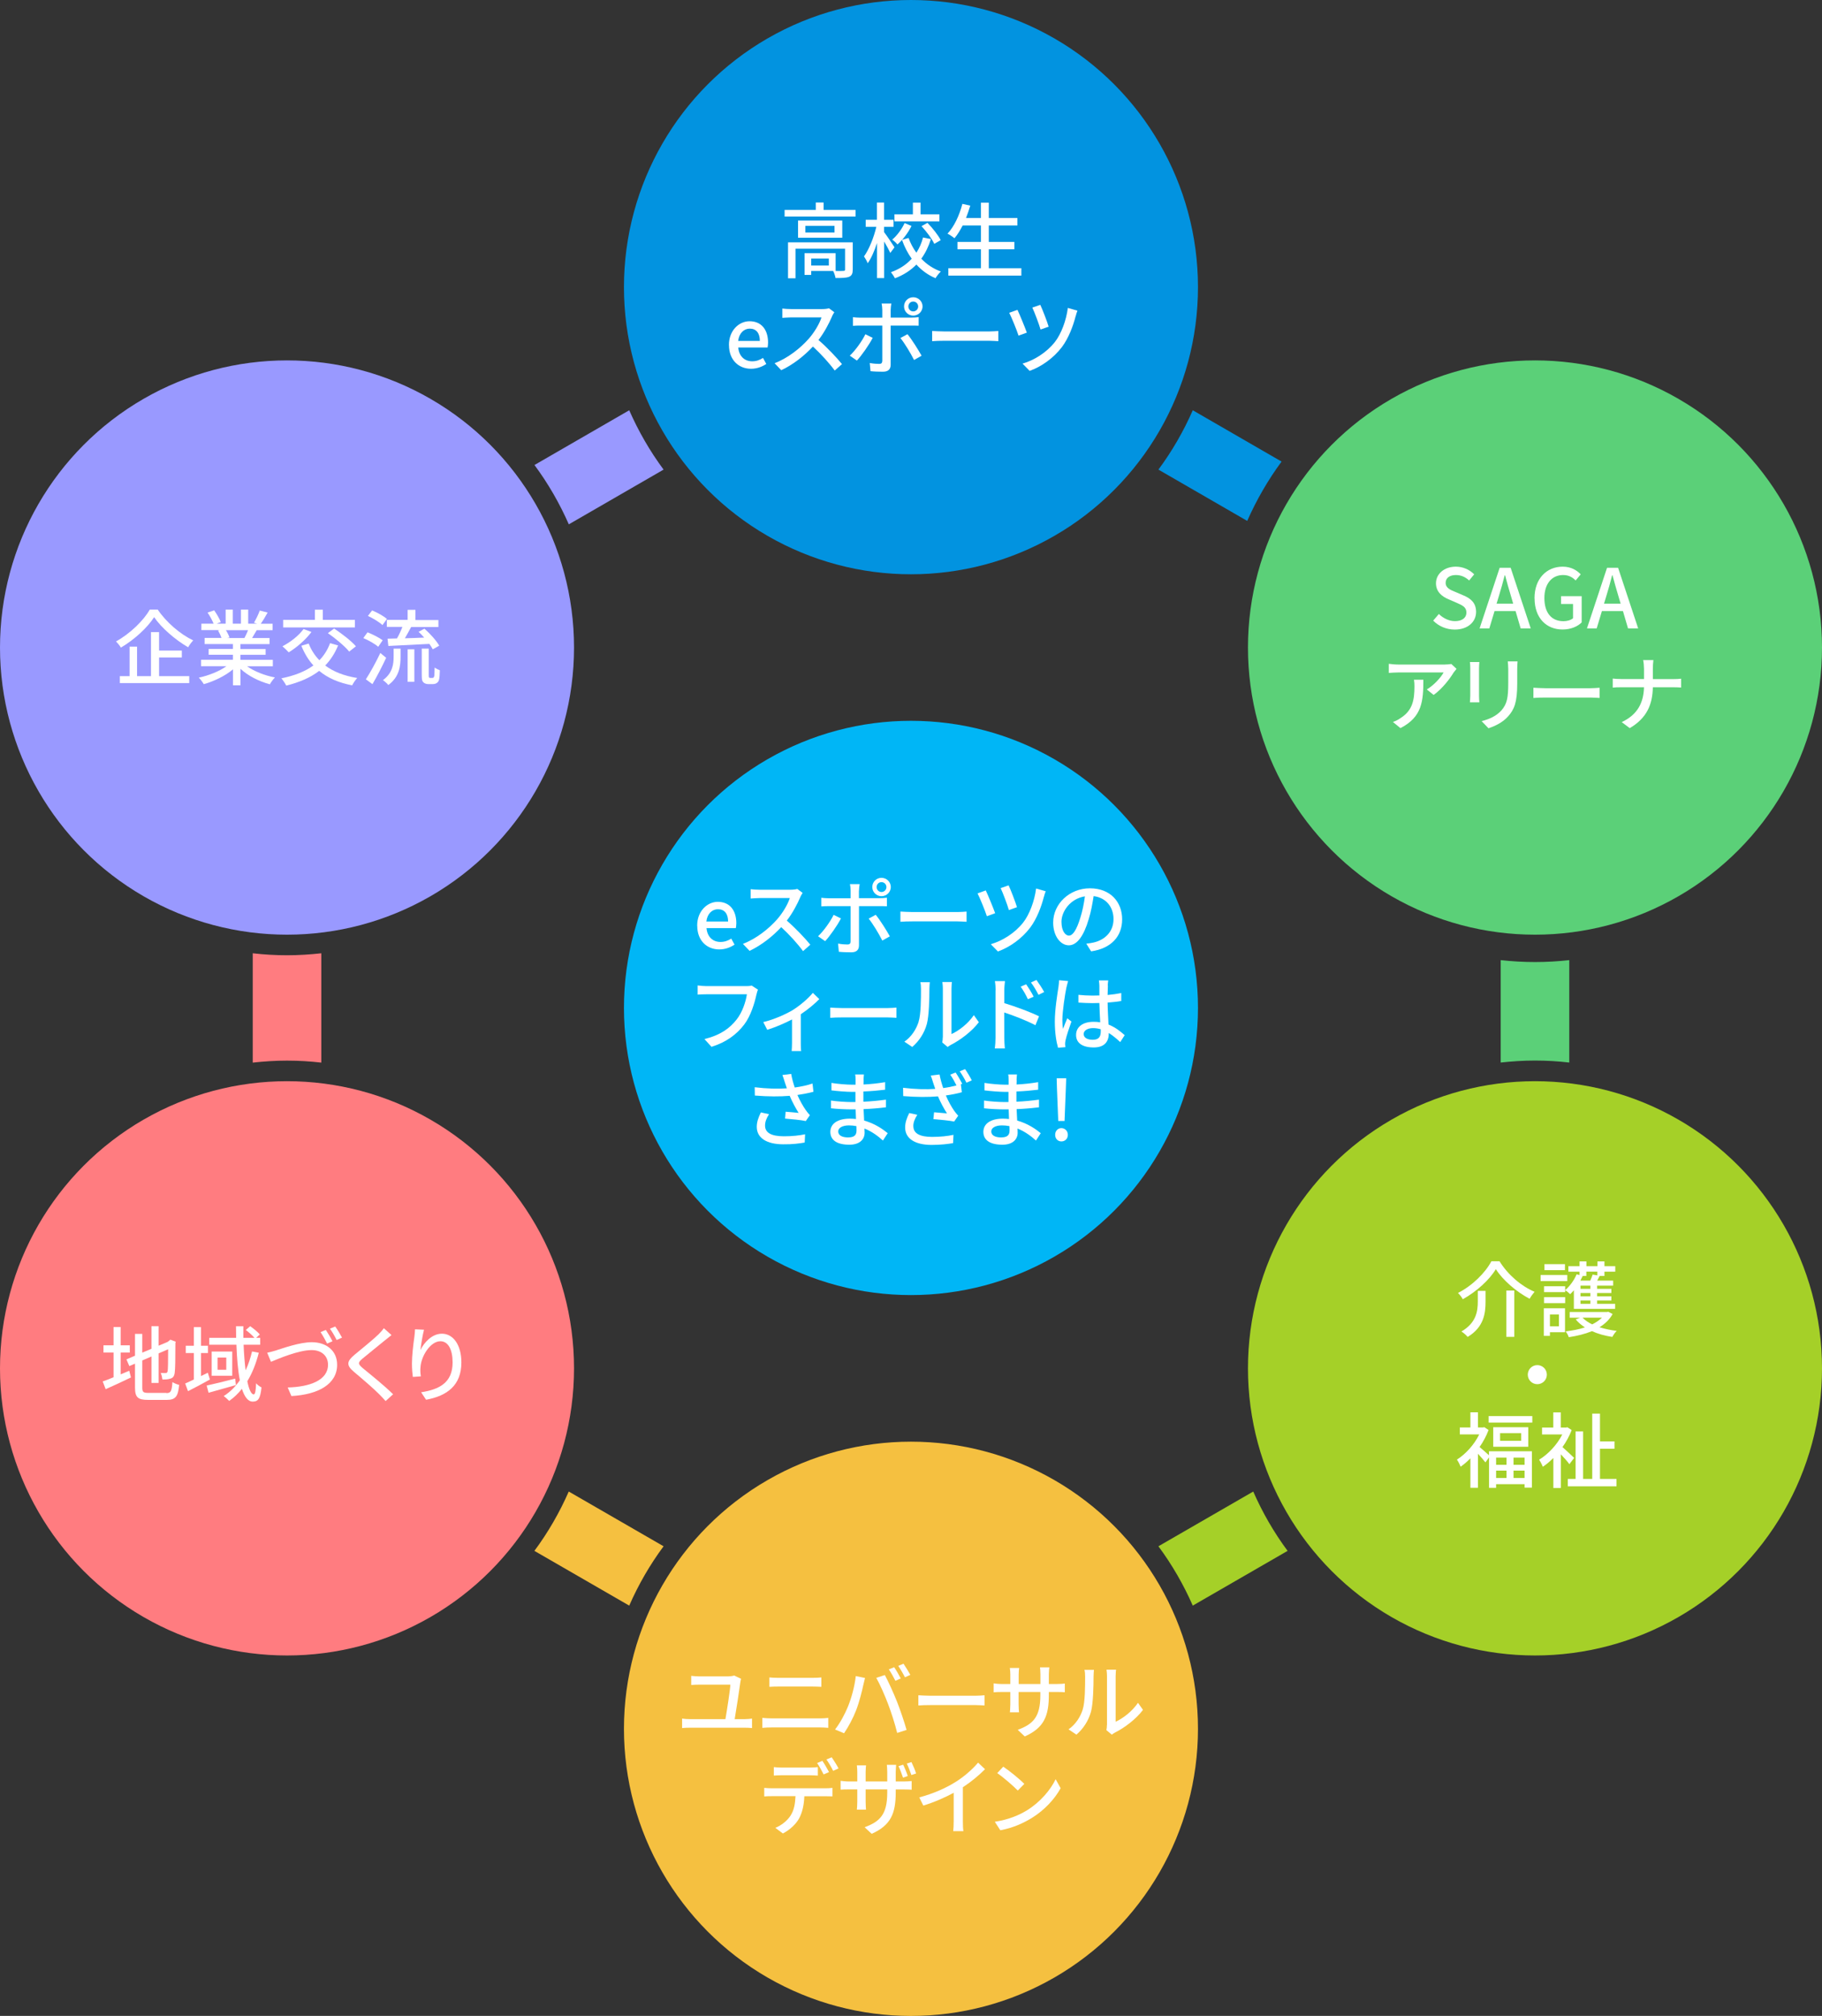 <?xml version="1.0" encoding="UTF-8"?>
<svg id="_レイヤー_2" data-name="レイヤー 2" xmlns="http://www.w3.org/2000/svg" viewBox="0 0 265.73 293.88">
  <rect x="0" y="0" width="265.73" height="293.88" fill="#333333" stroke="none"/>
  <defs>
    <style>
      .cls-1 {
        fill: none;
      }

      .cls-2 {
        fill: #a5d028;
      }

      .cls-3 {
        fill: #ff7c80;
      }

      .cls-4 {
        fill: #fff;
      }

      .cls-5 {
        fill: #99f;
      }

      .cls-6 {
        fill: #0293e0;
      }

      .cls-7 {
        fill: #f5c040;
      }

      .cls-8 {
        fill: #5bd078;
      }

      .cls-9 {
        fill: #00b6f6;
      }
    </style>
  </defs>
  <g id="_レイヤー_1-2" data-name="レイヤー 1">
    <path class="cls-1" d="M144.79,112.28v1.77"/>
    <circle class="cls-9" cx="132.86" cy="146.94" r="41.86"/>
    <circle class="cls-6" cx="132.86" cy="41.86" r="41.86"/>
    <circle class="cls-8" cx="223.87" cy="94.4" r="41.86"/>
    <circle class="cls-2" cx="223.87" cy="199.48" r="41.86"/>
    <circle class="cls-5" cx="41.86" cy="94.4" r="41.86"/>
    <circle class="cls-3" cx="41.86" cy="199.48" r="41.86"/>
    <circle class="cls-7" cx="132.86" cy="252.03" r="41.86"/>
    <g>
      <path class="cls-1" d="M94.37,235.57c-2.16,5.05-3.36,10.61-3.36,16.45,0,23.12,18.74,41.86,41.86,41.86s41.86-18.74,41.86-41.86c0-5.84-1.2-11.4-3.36-16.45l-38.5,22.23-38.5-22.23Z"/>
      <path class="cls-1" d="M132.86,210.17c-13.7,0-25.85,6.58-33.49,16.75l33.49,19.34,33.49-19.34c-7.64-10.17-19.79-16.75-33.49-16.75Z"/>
      <path class="cls-8" d="M223.87,140.25c-1.69,0-3.36-.1-5-.28v14.93c1.64-.18,3.31-.29,5-.29s3.36.1,5,.29v-14.93c-1.64.18-3.31.28-5,.28Z"/>
      <path class="cls-2" d="M182.78,217.44l-13.83,7.98c1.98,2.67,3.66,5.58,5.01,8.65l13.83-7.98c-1.98-2.67-3.66-5.57-5.01-8.65Z"/>
    </g>
    <path class="cls-7" d="M77.94,226.09l13.83,7.98c1.35-3.08,3.03-5.98,5.01-8.65l-13.83-7.98c-1.35,3.08-3.03,5.98-5.01,8.65Z"/>
    <path class="cls-3" d="M41.86,139.26c-1.69,0-3.36-.1-5-.29v15.94c1.64-.18,3.31-.29,5-.29s3.36.1,5,.29v-15.94c-1.64.18-3.31.29-5,.29Z"/>
    <g>
      <path class="cls-6" d="M173.96,59.81c-1.35,3.08-3.03,5.98-5.01,8.65l12.95,7.48c1.36-3.08,3.04-5.98,5.01-8.65l-12.95-7.48Z"/>
      <path class="cls-5" d="M91.77,59.81l-13.82,7.98c1.98,2.67,3.66,5.58,5.01,8.65l13.82-7.98c-1.98-2.67-3.66-5.58-5.01-8.65Z"/>
    </g>
    <g>
      <path class="cls-4" d="M101.68,134.94c0-2.13,1.48-3.47,3.01-3.47,1.75,0,2.7,1.26,2.7,3.12,0,.28-.04.54-.07.71h-4.28c.11,1.26.9,2.02,2.04,2.02.59,0,1.09-.18,1.57-.49l.48.88c-.61.41-1.37.7-2.23.7-1.79,0-3.21-1.27-3.21-3.45ZM106.19,134.34c0-1.13-.52-1.79-1.48-1.79-.83,0-1.56.63-1.69,1.79h3.17Z"/>
      <path class="cls-4" d="M116.72,130.79c-.42.98-1.13,2.34-1.97,3.42,1.24,1.06,2.69,2.6,3.43,3.51l-1.06.94c-.79-1.08-1.99-2.4-3.18-3.5-1.28,1.37-2.9,2.65-4.62,3.46l-.97-1.02c1.94-.74,3.74-2.18,4.93-3.51.82-.91,1.62-2.23,1.91-3.17h-4.4c-.47,0-1.12.06-1.31.07v-1.36c.24.04.94.08,1.31.08h4.45c.44,0,.84-.05,1.04-.12l.78.58c-.08.12-.26.42-.35.62Z"/>
      <path class="cls-4" d="M120.34,137.2l-1.03-.71c.79-.74,1.79-2.12,2.27-3.12l1.07.52c-.53,1.04-1.63,2.59-2.3,3.31ZM125.27,129.84v1.1h3.01c.31,0,.76-.02,1.07-.07v1.25c-.35-.02-.75-.02-1.05-.02h-3.02v5.71c0,.65-.34,1.02-1.13,1.02-.56,0-1.27-.02-1.81-.08l-.11-1.19c.52.1,1.06.13,1.37.13s.44-.12.46-.44v-5.15h-3.2c-.37,0-.76.01-1.08.04v-1.26c.33.04.7.07,1.07.07h3.21v-1.12c0-.29-.05-.74-.1-.94h1.42c-.04.17-.1.67-.1.95ZM129.78,136.5l-1.1.62c-.49-.98-1.38-2.46-1.99-3.2l1.03-.56c.64.77,1.58,2.28,2.06,3.14ZM128.56,127.97c.74,0,1.36.6,1.36,1.34s-.61,1.34-1.36,1.34-1.34-.6-1.34-1.34.6-1.34,1.34-1.34ZM128.56,130.04c.4,0,.72-.32.72-.72s-.32-.72-.72-.72-.71.32-.71.72.31.72.71.72Z"/>
      <path class="cls-4" d="M133.11,132.96h6.52c.58,0,1.04-.05,1.34-.07v1.49c-.26-.01-.82-.06-1.34-.06h-6.52c-.66,0-1.38.02-1.79.06v-1.49c.4.02,1.14.07,1.79.07Z"/>
      <path class="cls-4" d="M145.14,133.13l-1.21.44c-.24-.77-1.06-2.76-1.36-3.33l1.2-.43c.34.71,1.08,2.52,1.37,3.32ZM152.25,130.72c-.36,1.42-1.02,3.2-2,4.51-1.25,1.64-3.01,2.87-4.71,3.48l-1.04-1.06c1.68-.48,3.5-1.61,4.71-3.14.94-1.19,1.67-3.17,1.9-4.98l1.4.4c-.11.25-.19.56-.25.79ZM148.33,132.25l-1.19.42c-.2-.72-.88-2.53-1.2-3.2l1.16-.4c.29.59,1.01,2.46,1.22,3.18Z"/>
      <path class="cls-4" d="M159.14,138.7l-.71-1.13c.41-.04.77-.1,1.07-.17,1.54-.35,2.9-1.48,2.9-3.41,0-1.74-1.06-3.12-2.9-3.35-.17,1.08-.37,2.24-.72,3.37-.72,2.45-1.71,3.8-2.9,3.8s-2.28-1.32-2.28-3.32c0-2.69,2.35-4.99,5.36-4.99s4.7,2.02,4.7,4.52-1.61,4.25-4.52,4.67ZM155.91,136.39c.54,0,1.1-.78,1.66-2.63.3-.95.52-2.04.66-3.09-2.16.35-3.42,2.22-3.42,3.71,0,1.38.59,2.02,1.1,2.02Z"/>
      <path class="cls-4" d="M110.33,144.96c-.26,1.22-.82,3.13-1.79,4.4-1.09,1.43-2.59,2.57-4.77,3.25l-1.03-1.13c2.35-.58,3.71-1.59,4.69-2.85.83-1.04,1.34-2.58,1.5-3.68h-5.89c-.52,0-1,.02-1.29.05v-1.34c.34.05.9.1,1.29.1h5.82c.2,0,.5-.01.77-.08l.92.6c-.1.19-.16.46-.22.7Z"/>
      <path class="cls-4" d="M115.63,147.24c1.14-.71,2.29-1.73,2.92-2.5l.94.91c-.6.63-1.63,1.5-2.7,2.21v4.21c0,.38.01.95.06,1.15h-1.39c.02-.2.05-.77.05-1.15v-3.45c-1.03.54-2.41,1.13-3.61,1.51l-.58-1.13c1.57-.36,3.35-1.18,4.32-1.76Z"/>
      <path class="cls-4" d="M122.88,146.96h6.52c.58,0,1.04-.05,1.34-.07v1.49c-.26-.01-.82-.06-1.34-.06h-6.52c-.66,0-1.38.02-1.79.06v-1.49c.4.02,1.14.07,1.79.07Z"/>
      <path class="cls-4" d="M133.97,148.95c.35-1.07.35-3.41.35-4.79,0-.41-.02-.7-.1-.97h1.39c-.01.1-.06.54-.06.96,0,1.37-.05,3.92-.37,5.12-.36,1.32-1.12,2.49-2.13,3.36l-1.15-.77c1.04-.72,1.73-1.81,2.08-2.91ZM137.51,151.22v-7.1c0-.49-.07-.89-.07-.96h1.39c-.01.07-.06.47-.06.96v6.63c1.04-.47,2.4-1.49,3.26-2.76l.73,1.03c-1.02,1.35-2.71,2.61-4.09,3.31-.22.12-.36.23-.46.3l-.79-.66c.05-.2.08-.48.08-.76Z"/>
      <path class="cls-4" d="M145.21,144.37c0-.38-.04-.95-.11-1.34h1.47c-.04.4-.1.91-.1,1.34v1.87c1.58.47,3.89,1.33,5.07,1.92l-.53,1.3c-1.27-.67-3.23-1.43-4.55-1.86.01,1.66.01,3.31.01,3.71,0,.37.04,1.1.08,1.54h-1.46c.06-.42.1-1.08.1-1.54v-6.93ZM150.75,145.3l-.84.37c-.31-.68-.65-1.26-1.05-1.83l.8-.35c.32.47.83,1.25,1.09,1.81ZM152.29,144.62l-.83.41c-.35-.68-.68-1.24-1.1-1.8l.8-.37c.32.44.84,1.22,1.13,1.76Z"/>
      <path class="cls-4" d="M155.53,143.96c-.2.97-.59,3.47-.59,4.75,0,.43.02.84.1,1.28.17-.49.43-1.09.62-1.54l.6.47c-.32.91-.73,2.13-.86,2.75-.04.17-.06.41-.06.55.01.12.02.3.04.44l-1.07.08c-.25-.85-.47-2.18-.47-3.81,0-1.78.38-4.07.53-5.03.04-.3.08-.68.1-1l1.31.12c-.07.22-.19.71-.24.92ZM161.58,143.68c-.01.3-.02.82-.04,1.37.71-.06,1.38-.16,1.99-.28v1.16c-.62.1-1.29.18-1.99.23.01,1.2.1,2.28.13,3.2,1,.4,1.76,1.01,2.36,1.55l-.65,1.01c-.56-.53-1.12-.98-1.67-1.33v.06c0,1.1-.53,2.05-2.2,2.05s-2.57-.67-2.57-1.82.95-1.92,2.55-1.92c.34,0,.66.02.97.07-.05-.84-.1-1.87-.12-2.81-.34.01-.67.02-1.01.02-.7,0-1.35-.04-2.05-.08v-1.13c.67.07,1.34.11,2.06.11.34,0,.66-.01,1-.02v-1.42c0-.2-.04-.54-.07-.77h1.36c-.04.24-.06.5-.07.74ZM159.38,151.58c.89,0,1.16-.46,1.16-1.21v-.32c-.36-.11-.73-.17-1.12-.17-.8,0-1.37.35-1.37.86,0,.56.55.84,1.32.84Z"/>
      <path class="cls-4" d="M114.1,156.72l1.29-.16c.1.61.3,1.33.52,1.98.88-.12,1.8-.31,2.59-.58l.14,1.2c-.68.19-1.55.35-2.34.47.37.85.85,1.69,1.24,2.23.18.26.37.49.58.71l-.6.86c-.62-.14-2.1-.29-3.02-.36l.08-1c.64.05,1.49.12,1.9.17-.42-.65-.92-1.57-1.31-2.49-1.44.12-3.12.12-5.08-.04l-.02-1.21c1.79.22,3.39.25,4.69.16-.12-.37-.23-.68-.31-.92-.08-.26-.2-.66-.34-1.02ZM111.58,164.09c0,1.08.97,1.55,2.7,1.56,1.26.01,2.3-.12,3.14-.29l-.06,1.2c-.72.13-1.76.28-3.15.26-2.35-.01-3.84-.89-3.84-2.55,0-.7.23-1.34.6-2.1l1.19.26c-.37.58-.58,1.1-.58,1.66Z"/>
      <path class="cls-4" d="M125.96,157.46c-.01.14-.01.37-.02.64,1.03-.05,2.09-.16,3.15-.34v1.1c-.89.11-2,.22-3.17.26v1.49c1.19-.05,2.24-.16,3.29-.3v1.12c-1.12.13-2.11.22-3.26.26.02.55.06,1.13.08,1.67,1.56.43,2.75,1.27,3.44,1.84l-.7,1.07c-.68-.62-1.59-1.31-2.69-1.75.01.25.02.46.02.62,0,.91-.66,1.74-2.23,1.74-1.8,0-2.77-.67-2.77-1.87s1.07-1.93,2.85-1.93c.31,0,.6.02.89.05-.01-.47-.04-.96-.05-1.4h-.66c-.77,0-2.1-.06-2.93-.16v-1.13c.8.13,2.22.22,2.95.22h.61v-1.48h-.49c-.79,0-2.23-.12-3.01-.22v-1.09c.79.14,2.23.26,3,.26h.52v-.73c0-.2-.01-.56-.06-.76h1.28c-.02.22-.05.48-.06.82ZM123.73,165.81c.67,0,1.19-.2,1.19-.97,0-.17,0-.41-.01-.67-.35-.07-.72-.11-1.09-.11-1.02,0-1.57.4-1.57.88,0,.52.46.88,1.49.88Z"/>
      <path class="cls-4" d="M140.34,157.99l-.2.08.14,1.16c-.67.19-1.54.36-2.33.47.36.86.84,1.7,1.22,2.24.18.26.38.49.58.71l-.59.85c-.62-.13-2.1-.28-3.03-.35l.1-1c.63.05,1.49.12,1.88.16-.42-.64-.92-1.57-1.31-2.48-1.43.12-3.11.12-5.07-.04l-.02-1.21c1.78.22,3.39.25,4.69.16-.13-.37-.23-.68-.31-.92-.08-.28-.2-.66-.34-1.02l1.28-.16c.11.61.31,1.33.53,1.98.65-.08,1.32-.22,1.94-.38-.24-.49-.6-1.14-.91-1.57l.78-.32c.3.43.73,1.18.97,1.64ZM133.21,164.18c0,1.08.98,1.55,2.71,1.56,1.25,0,2.3-.12,3.14-.3l-.06,1.21c-.73.12-1.76.26-3.15.26-2.36-.01-3.84-.89-3.84-2.55,0-.7.23-1.36.6-2.1l1.17.26c-.36.58-.58,1.1-.58,1.66ZM141.73,157.5l-.78.34c-.25-.52-.65-1.2-.98-1.66l.78-.32c.31.44.77,1.2.98,1.64Z"/>
      <path class="cls-4" d="M148.28,157.46c-.01.14-.01.37-.02.64,1.03-.05,2.09-.16,3.15-.34v1.1c-.89.11-2,.22-3.17.26v1.49c1.19-.05,2.24-.16,3.29-.3v1.12c-1.12.13-2.11.22-3.26.26.02.55.06,1.13.08,1.67,1.56.43,2.75,1.27,3.44,1.84l-.7,1.07c-.68-.62-1.6-1.31-2.69-1.75.01.25.02.46.02.62,0,.91-.66,1.74-2.23,1.74-1.8,0-2.77-.67-2.77-1.87s1.07-1.93,2.85-1.93c.31,0,.6.02.89.05-.01-.47-.04-.96-.05-1.4h-.66c-.77,0-2.1-.06-2.93-.16v-1.13c.8.13,2.22.22,2.95.22h.61v-1.48h-.49c-.79,0-2.23-.12-3.01-.22v-1.09c.79.14,2.23.26,3,.26h.52v-.73c0-.2-.01-.56-.06-.76h1.28c-.02.22-.05.48-.06.82ZM146.05,165.81c.67,0,1.19-.2,1.19-.97,0-.17,0-.41-.01-.67-.35-.07-.72-.11-1.09-.11-1.02,0-1.57.4-1.57.88,0,.52.46.88,1.49.88Z"/>
      <path class="cls-4" d="M153.89,165.44c0-.58.4-.98.91-.98s.94.41.94.98-.41.96-.94.96-.91-.4-.91-.96ZM154.15,158.62l-.04-1.43h1.39l-.05,1.43-.19,4.8h-.92l-.19-4.8Z"/>
    </g>
    <g>
      <path class="cls-4" d="M107.98,245.21c-.14,1.1-.61,4.09-.83,5.41h1.49c.38,0,.74-.04,1.04-.08v1.38c-.32-.04-.79-.05-1.04-.05h-8.06c-.34,0-.72.01-1.1.05v-1.38c.36.06.76.08,1.1.08h5.22c.23-1.31.68-4.21.72-5.03h-4.47c-.46,0-.84.02-1.24.05v-1.33c.37.04.83.08,1.22.08h4.15c.26,0,.73-.06.9-.13l1,.48c-.05.14-.08.37-.1.47Z"/>
      <path class="cls-4" d="M112.55,250.51h7.05c.38,0,.82-.02,1.2-.07v1.45c-.4-.04-.86-.06-1.2-.06h-7.05c-.44,0-.94.02-1.37.06v-1.45c.44.04.92.07,1.37.07ZM113.48,244.6h5.06c.46,0,.92-.02,1.25-.06v1.37c-.34-.02-.84-.04-1.25-.04h-5.05c-.43,0-.9.01-1.28.04v-1.37c.4.04.88.06,1.27.06Z"/>
      <path class="cls-4" d="M124.8,244.34l1.36.28c-.08.3-.19.76-.25,1.02-.16.79-.59,2.51-1.05,3.69-.43,1.12-1.12,2.41-1.76,3.35l-1.31-.55c.76-.98,1.44-2.27,1.86-3.29.53-1.28,1.01-3.06,1.16-4.5ZM127.81,244.6l1.24-.41c.49.9,1.28,2.64,1.76,3.85.46,1.15,1.09,3.02,1.41,4.15l-1.37.44c-.32-1.31-.83-2.89-1.31-4.17-.47-1.25-1.22-2.96-1.74-3.86ZM131.37,244.69l-.78.34c-.24-.48-.63-1.2-.96-1.66l.78-.32c.3.43.73,1.18.96,1.64ZM132.76,244.17l-.78.35c-.26-.52-.65-1.2-.98-1.66l.77-.32c.31.46.77,1.2,1,1.63Z"/>
      <path class="cls-4" d="M135.73,247.21h6.52c.58,0,1.04-.05,1.34-.07v1.49c-.26-.01-.82-.06-1.34-.06h-6.52c-.66,0-1.38.02-1.79.06v-1.49c.4.02,1.14.07,1.79.07Z"/>
      <path class="cls-4" d="M149.45,253.14l-1.02-.96c2.24-.83,3.3-1.86,3.3-5.04v-.48h-3.17v1.8c0,.49.04,1,.06,1.16h-1.33c.01-.17.06-.66.06-1.16v-1.8h-1.18c-.56,0-1.06.02-1.25.05v-1.31c.16.04.7.1,1.25.1h1.18v-1.38c0-.3-.02-.65-.07-.96h1.36c-.02.16-.07.52-.07.96v1.38h3.17v-1.39c0-.48-.04-.88-.06-1.04h1.36c-.02.18-.07.56-.07,1.04v1.39h1.13c.59,0,.97-.04,1.2-.07v1.27c-.19-.02-.61-.04-1.19-.04h-1.14v.41c0,3.09-.7,4.81-3.5,6.07Z"/>
      <path class="cls-4" d="M157.91,249.2c.35-1.07.35-3.41.35-4.79,0-.41-.02-.7-.1-.97h1.39c-.01.1-.06.54-.06.96,0,1.37-.05,3.92-.37,5.12-.36,1.32-1.12,2.5-2.13,3.36l-1.15-.77c1.04-.72,1.73-1.81,2.08-2.92ZM161.45,251.47v-7.1c0-.49-.07-.89-.07-.96h1.39c-.01.07-.06.47-.06.96v6.63c1.04-.47,2.4-1.49,3.26-2.76l.73,1.03c-1.02,1.36-2.71,2.62-4.09,3.31-.22.12-.36.23-.46.3l-.79-.66c.05-.2.08-.48.08-.76Z"/>
      <path class="cls-4" d="M112.54,260.7h7.86c.25,0,.7-.01,1.01-.06v1.24c-.29-.01-.7-.02-1.01-.02h-3.09c-.05,1.27-.29,2.33-.74,3.19-.43.82-1.34,1.7-2.39,2.24l-1.1-.82c.89-.36,1.75-1.05,2.22-1.79.52-.8.67-1.75.72-2.83h-3.47c-.36,0-.76.01-1.09.04v-1.25c.34.04.72.06,1.09.06ZM114.03,257.68h4.05c.37,0,.83-.02,1.2-.07v1.24c-.38-.02-.82-.05-1.2-.05h-4.04c-.41,0-.85.02-1.18.05v-1.24c.36.05.77.07,1.16.07ZM120.91,258.34l-.79.34c-.24-.48-.62-1.2-.95-1.66l.77-.32c.3.43.73,1.18.97,1.64ZM122.29,257.81l-.78.35c-.25-.52-.65-1.2-.98-1.66l.77-.32c.32.46.78,1.2,1,1.63Z"/>
      <path class="cls-4" d="M127.12,267.33l-1.02-.95c2.24-.83,3.3-1.86,3.3-5.04v-.48h-3.15v1.8c0,.48.04,1,.05,1.16h-1.33c.02-.17.06-.67.06-1.16v-1.8h-1.18c-.56,0-1.05.02-1.25.04v-1.29c.16.02.7.1,1.25.1h1.18v-1.39c0-.29-.02-.65-.06-.96h1.34c-.02.17-.06.53-.06.97v1.38h3.15v-1.39c0-.48-.04-.88-.06-1.04h1.36c-.01.17-.06.56-.06,1.04v1.39h1.12c.59,0,.97-.04,1.2-.07v1.27c-.18-.02-.61-.04-1.19-.04h-1.13v.41c0,3.09-.71,4.81-3.51,6.06ZM132.4,258.91l-.7.24c-.18-.52-.42-1.2-.66-1.67l.68-.22c.22.44.52,1.17.67,1.64ZM133.62,258.54l-.7.23c-.18-.53-.43-1.2-.67-1.67l.68-.22c.23.46.53,1.17.68,1.66Z"/>
      <path class="cls-4" d="M139.32,259.81c1.25-.77,2.52-1.88,3.33-2.85l1.01.96c-.91.92-2.04,1.85-3.23,2.63v4.98c0,.49.02,1.15.08,1.42h-1.49c.04-.26.07-.92.07-1.42v-4.17c-1.26.68-2.84,1.38-4.43,1.86l-.59-1.19c2.1-.56,3.9-1.38,5.23-2.21Z"/>
      <path class="cls-4" d="M149.8,263.9c1.93-1.19,3.43-2.99,4.16-4.52l.73,1.31c-.86,1.56-2.34,3.19-4.21,4.34-1.21.74-2.73,1.45-4.59,1.79l-.8-1.24c2-.3,3.56-.97,4.71-1.68ZM149.39,260.06l-.95.97c-.62-.64-2.11-1.94-3-2.54l.88-.94c.84.56,2.4,1.81,3.07,2.51Z"/>
    </g>
    <g>
      <path class="cls-4" d="M17.6,200.36c.41-.18.84-.36,1.25-.53l.25.98c-1.26.61-2.63,1.24-3.69,1.71l-.43-1.13c.43-.14.98-.36,1.58-.61v-3.6h-1.47v-1.06h1.47v-2.66h1.04v2.66h1.33v1.06h-1.33v3.17ZM24.27,203.09c.66,0,.78-.3.88-1.61.25.17.68.35.98.41-.16,1.65-.49,2.19-1.8,2.19h-2.75c-1.47,0-1.89-.37-1.89-1.81v-3.47l-.83.35-.42-.98,1.25-.53v-3.18h1.06v2.73l1.34-.56v-3.3h1.04v2.85l1.31-.55.22-.17.19-.16.78.3-.05.19c0,2.23-.02,3.86-.1,4.33-.06.5-.26.77-.64.86-.32.12-.8.13-1.15.13-.04-.29-.13-.71-.25-.95.25.01.58.01.7.01.16,0,.26-.05.31-.29.05-.24.07-1.36.07-3.18l-1.39.6v4.31h-1.04v-3.86l-1.34.58v3.93c0,.67.13.8.9.8h2.63Z"/>
      <path class="cls-4" d="M30.61,201.11c-1.08.6-2.23,1.22-3.19,1.7l-.41-1.12c.36-.16.79-.35,1.26-.58v-3.86h-1.18v-1.06h1.18v-2.72h1.04v2.72h1.02v1.06h-1.02v3.36c.34-.17.66-.32,1-.49l.3.98ZM34.41,201.92c-1.38.4-2.87.79-3.99,1.12l-.28-1.05c1.05-.23,2.64-.61,4.16-1.01l.11.95ZM37.74,197.22c-.4,1.57-.95,2.96-1.67,4.14.24,1.2.58,1.92.93,1.92.2,0,.31-.46.35-1.62.22.25.55.49.79.6-.17,1.6-.47,2.07-1.28,2.07-.7,0-1.2-.71-1.58-1.86-.54.68-1.15,1.27-1.85,1.76-.17-.18-.58-.55-.8-.71.94-.59,1.7-1.37,2.35-2.3-.28-1.43-.43-3.24-.5-5.18h-3.96v-1.01h3.92c-.01-.56-.02-1.13-.02-1.69h1.07c-.01.58,0,1.14,0,1.69h1.62c-.3-.35-.82-.81-1.26-1.14l.64-.55c.49.34,1.1.84,1.4,1.2l-.53.49h.59v1.01h-2.42c.05,1.38.16,2.65.29,3.73.4-.84.7-1.75.94-2.75l1,.19ZM33.87,197.03v3.53h-3v-3.53h3ZM33,197.91h-1.27v1.78h1.27v-1.78Z"/>
      <path class="cls-4" d="M40.36,196.83c.97-.3,3.36-1.16,5.12-1.16,2.06,0,3.69,1.19,3.69,3.29,0,2.81-2.74,4.35-6.67,4.56l-.54-1.25c3.18-.08,5.88-1.03,5.88-3.32,0-1.21-.86-2.13-2.4-2.13-1.89,0-4.85,1.26-5.92,1.71l-.55-1.33c.44-.08.95-.23,1.39-.36ZM48.49,195.53l-.78.34c-.25-.49-.64-1.2-.96-1.67l.77-.32c.3.44.73,1.17.97,1.65ZM49.88,195l-.78.35c-.26-.52-.65-1.21-.98-1.65l.77-.32c.32.44.77,1.2,1,1.63Z"/>
      <path class="cls-4" d="M56.17,195.37c-.8.67-2.46,1.98-3.31,2.7-.68.59-.68.74.02,1.36,1.02.84,3.2,2.58,4.45,3.83l-1.09.99c-.29-.32-.6-.66-.91-.97-.8-.82-2.59-2.35-3.71-3.29-1.16-.97-1.04-1.55.1-2.5.92-.77,2.66-2.16,3.48-2.96.28-.29.62-.65.78-.9l1.12,1c-.3.23-.68.55-.92.74Z"/>
      <path class="cls-4" d="M61.32,196.81c.53-1.09,1.68-2.38,3.13-2.38,1.63,0,2.84,1.61,2.84,4.19,0,3.35-2.09,4.88-5.15,5.44l-.72-1.09c2.63-.41,4.59-1.38,4.59-4.35,0-1.87-.64-3.09-1.78-3.09-1.46,0-2.79,2.16-2.9,3.74-.04.4-.04.8.05,1.38l-1.17.08c-.06-.46-.13-1.15-.13-1.94,0-1.13.19-2.77.35-3.86.06-.41.08-.8.1-1.14l1.31.06c-.2.75-.44,2.21-.52,2.96Z"/>
    </g>
    <g>
      <path class="cls-4" d="M22.99,88.85c1.27,1.88,3.3,3.61,5.19,4.51-.28.29-.55.66-.74,1-1.86-1.07-3.91-2.84-4.96-4.39-.96,1.5-2.84,3.26-4.85,4.44-.14-.26-.47-.66-.71-.9,2.06-1.13,4.03-3.06,4.93-4.65h1.14ZM23.19,98.57h4.41v1.01h-10.12v-1.01h1.42v-4.3h1.09v4.3h2.03v-6.42h1.18v2.69h3.32v1.01h-3.32v2.72Z"/>
      <path class="cls-4" d="M36.03,97.13c1.05.74,2.6,1.36,4.07,1.63-.25.24-.58.7-.74,1-1.56-.42-3.17-1.22-4.29-2.26v2.41h-1.09v-2.33c-1.14.96-2.76,1.74-4.26,2.16-.17-.29-.48-.71-.73-.95,1.43-.3,2.99-.92,4.04-1.67h-3.71v-.94h4.65v-.73h-3.54v-.84h3.54v-.72h-4.13v-.89h2.46c-.11-.34-.31-.77-.5-1.09l.29-.05h-2.72v-.94h1.78c-.18-.47-.54-1.13-.88-1.62l.97-.32c.37.52.79,1.25.96,1.71l-.61.23h1.32v-2.05h1.04v2.05h1.19v-2.05h1.06v2.05h1.3l-.46-.14c.29-.48.66-1.24.84-1.77l1.15.29c-.32.59-.68,1.19-1,1.63h1.73v.94h-2.32c-.23.41-.47.8-.67,1.14h2.54v.89h-4.25v.72h3.68v.84h-3.68v.73h4.73v.94h-3.75ZM32.95,91.87c.22.35.43.78.52,1.07l-.35.07h2.53c.18-.32.37-.75.53-1.14h-3.23Z"/>
      <path class="cls-4" d="M49.31,94.09c-.47,1.16-1.1,2.12-1.88,2.93,1.2.9,2.75,1.51,4.67,1.82-.26.26-.58.76-.74,1.07-1.99-.38-3.57-1.08-4.81-2.11-1.31,1.01-2.92,1.68-4.8,2.15-.13-.28-.48-.79-.71-1.06,1.87-.38,3.44-.98,4.67-1.88-.73-.8-1.31-1.75-1.76-2.87l1.07-.32c.37.94.89,1.75,1.56,2.43.67-.68,1.2-1.51,1.56-2.49l1.19.34ZM45.42,92.14c-.85,1.14-2.17,2.27-3.31,2.96-.2-.23-.65-.66-.92-.88,1.14-.59,2.38-1.54,3.08-2.52l1.15.43ZM51.76,91.47h-10.46v-1.1h4.63v-1.49h1.15v1.49h4.68v1.1ZM48.73,91.63c1.09.72,2.5,1.8,3.18,2.59l-.98.77c-.62-.77-1.99-1.91-3.11-2.69l.91-.67Z"/>
      <path class="cls-4" d="M55.16,94.29c-.46-.41-1.4-.95-2.17-1.27l.61-.84c.74.29,1.71.78,2.21,1.16l-.65.95ZM56.32,95.9c-.59,1.26-1.33,2.7-2,3.84l-.96-.71c.6-.92,1.46-2.46,2.11-3.84l.85.71ZM55.78,91.12c-.44-.42-1.37-.98-2.12-1.33l.61-.8c.74.3,1.68.82,2.16,1.24l-.65.9ZM57.41,94.56h1.01v1.21c0,1.33-.18,2.93-1.79,4.1-.16-.22-.54-.56-.78-.72,1.4-1.01,1.56-2.34,1.56-3.41v-1.19ZM59.45,90.39v-1.49h1.14v1.49h3.35v1.02h-3.98c-.29.54-.61,1.14-.91,1.64.89-.02,1.86-.06,2.82-.1-.26-.3-.55-.59-.82-.84l.85-.46c.83.72,1.75,1.75,2.16,2.48l-.94.53c-.12-.24-.29-.5-.5-.79-2.15.11-4.39.23-5.98.3l-.12-1.06,1.38-.04c.29-.5.58-1.13.79-1.68h-2.27v-1.02h3.03ZM59.45,94.66h.98v4.74h-.98v-4.74ZM63.01,98.83c.08,0,.17-.01.22-.05.05-.04.08-.13.12-.31.01-.19.02-.61.04-1.16.18.14.5.31.76.41-.01.53-.05,1.14-.12,1.38-.06.23-.18.38-.36.49-.13.1-.38.14-.6.14h-.6c-.24,0-.54-.07-.71-.25-.19-.18-.25-.38-.25-1.15v-3.77h1.02v3.84c0,.22.01.32.06.38.04.04.1.05.17.05h.26Z"/>
    </g>
    <g>
      <path class="cls-4" d="M124.78,30.6v.97h-10.35v-.97h4.55v-1.08h1.14v1.08h4.67ZM124.37,39.29c0,.56-.12.88-.53,1.06-.42.17-1.04.18-1.98.18-.05-.31-.2-.74-.35-1.03h-3.2v.58h-.97v-3.17h4.53v2.59c.53.01.98.01,1.13-.01.19,0,.25-.05.25-.2v-3.03h-7.23v4.31h-1.09v-5.24h9.44v3.98ZM122.84,32.15v2.51h-6.45v-2.51h6.45ZM121.71,32.92h-4.25v.97h4.25v-.97ZM120.88,37.69h-2.57v1.02h2.57v-1.02Z"/>
      <path class="cls-4" d="M129.85,36.88c-.18-.4-.55-1.08-.9-1.67v5.33h-1.04v-5.11c-.38,1.16-.85,2.24-1.36,2.95-.11-.31-.36-.74-.54-1,.73-1,1.44-2.77,1.8-4.31h-1.55v-1.03h1.64v-2.51h1.04v2.51h1.38v1.03h-1.38v.77c.34.43,1.31,1.87,1.52,2.21l-.62.83ZM135.76,34.87c-.32,1.04-.78,2-1.39,2.84.78.83,1.74,1.47,2.85,1.87-.25.22-.61.68-.78.98-1.09-.46-2.01-1.14-2.79-1.99-.83.84-1.85,1.52-3.13,2-.12-.25-.4-.67-.58-.89,1.26-.44,2.27-1.13,3.03-1.96-.59-.82-1.06-1.74-1.42-2.75l.96-.28c.28.77.66,1.5,1.14,2.15.44-.67.77-1.43.97-2.22l1.13.23ZM132.94,32.94c-.5,1-1.26,2.01-2.05,2.7-.17-.22-.53-.54-.76-.71.72-.6,1.42-1.57,1.8-2.41l1.01.42ZM137,32.27h-6.55v-1.03h2.69v-1.7h1.12v1.7h2.75v1.03ZM135.27,32.49c.74.76,1.57,1.8,1.93,2.52l-.94.54c-.32-.71-1.13-1.79-1.86-2.58l.86-.48Z"/>
      <path class="cls-4" d="M148.96,39.1v1.08h-10.65v-1.08h4.75v-2.76h-3.42v-1.07h3.42v-2.4h-2.66c-.37.72-.77,1.36-1.19,1.86-.23-.19-.72-.52-1.02-.67.97-1.02,1.73-2.66,2.17-4.34l1.15.26c-.18.61-.4,1.22-.62,1.8h2.17v-2.23h1.15v2.23h4.17v1.09h-4.17v2.4h3.73v1.07h-3.73v2.76h4.75Z"/>
      <path class="cls-4" d="M106.31,50.3c0-2.13,1.47-3.47,3.01-3.47,1.75,0,2.7,1.26,2.7,3.12,0,.28-.04.54-.07.71h-4.28c.11,1.26.9,2.01,2.04,2.01.59,0,1.09-.18,1.57-.49l.48.88c-.61.41-1.37.7-2.23.7-1.79,0-3.21-1.27-3.21-3.45ZM110.82,49.7c0-1.13-.52-1.79-1.47-1.79-.83,0-1.56.64-1.69,1.79h3.17Z"/>
      <path class="cls-4" d="M121.34,46.15c-.42.98-1.13,2.34-1.97,3.42,1.24,1.05,2.69,2.6,3.43,3.51l-1.06.94c-.79-1.08-1.99-2.4-3.18-3.5-1.28,1.37-2.9,2.65-4.62,3.45l-.97-1.02c1.94-.74,3.74-2.18,4.93-3.51.82-.91,1.62-2.23,1.91-3.17h-4.4c-.47,0-1.12.06-1.31.07v-1.36c.24.04.94.08,1.31.08h4.45c.44,0,.84-.05,1.04-.12l.78.58c-.08.12-.26.42-.35.62Z"/>
      <path class="cls-4" d="M124.97,52.56l-1.03-.71c.79-.74,1.79-2.12,2.27-3.12l1.07.52c-.53,1.04-1.63,2.59-2.3,3.31ZM129.9,45.2v1.1h3.01c.31,0,.75-.02,1.07-.07v1.25c-.35-.02-.76-.02-1.06-.02h-3.02v5.71c0,.65-.34,1.02-1.13,1.02-.56,0-1.27-.02-1.81-.08l-.11-1.19c.52.1,1.05.13,1.37.13s.44-.12.46-.44v-5.15h-3.2c-.37,0-.75.01-1.08.04v-1.26c.34.04.7.07,1.07.07h3.21v-1.12c0-.29-.05-.74-.1-.94h1.42c-.04.17-.1.67-.1.95ZM134.41,51.86l-1.1.62c-.49-.98-1.38-2.46-1.99-3.2l1.03-.56c.64.77,1.58,2.28,2.06,3.14ZM133.19,43.33c.74,0,1.36.6,1.36,1.34s-.61,1.34-1.36,1.34-1.34-.6-1.34-1.34.6-1.34,1.34-1.34ZM133.19,45.4c.4,0,.72-.32.72-.72s-.32-.72-.72-.72-.71.32-.71.72.31.72.71.72Z"/>
      <path class="cls-4" d="M137.74,48.32h6.52c.58,0,1.04-.05,1.34-.07v1.49c-.26-.01-.82-.06-1.34-.06h-6.52c-.66,0-1.38.02-1.79.06v-1.49c.4.02,1.14.07,1.79.07Z"/>
      <path class="cls-4" d="M149.76,48.49l-1.21.44c-.24-.77-1.06-2.76-1.36-3.33l1.2-.43c.34.71,1.08,2.52,1.37,3.32ZM156.88,46.08c-.36,1.42-1.02,3.2-2,4.51-1.25,1.64-3.01,2.87-4.71,3.48l-1.04-1.06c1.68-.48,3.5-1.61,4.71-3.14.94-1.19,1.67-3.17,1.9-4.98l1.4.4c-.11.25-.19.56-.25.79ZM152.95,47.62l-1.19.42c-.2-.72-.88-2.53-1.2-3.2l1.16-.4c.29.59,1.01,2.46,1.22,3.18Z"/>
    </g>
    <g>
      <path class="cls-4" d="M209.03,90.47l.82-.96c.64.63,1.5,1.04,2.35,1.04,1.07,0,1.67-.5,1.67-1.25,0-.8-.6-1.06-1.42-1.42l-1.22-.53c-.85-.36-1.8-1.03-1.8-2.31,0-1.39,1.22-2.43,2.9-2.43,1.03,0,2,.43,2.67,1.12l-.73.89c-.55-.49-1.16-.79-1.94-.79-.9,0-1.49.43-1.49,1.13,0,.77.71,1.05,1.43,1.34l1.21.52c1.04.44,1.8,1.09,1.8,2.39,0,1.42-1.17,2.57-3.11,2.57-1.21,0-2.34-.48-3.14-1.3Z"/>
      <path class="cls-4" d="M218.71,82.77h1.61l2.93,8.84h-1.47l-.74-2.52h-3.07l-.76,2.52h-1.42l2.93-8.84ZM218.28,88h2.41l-.35-1.19c-.3-.96-.56-1.94-.83-2.94h-.06c-.25,1.01-.53,1.98-.82,2.94l-.36,1.19Z"/>
      <path class="cls-4" d="M223.8,87.22c0-2.88,1.78-4.61,4.11-4.61,1.25,0,2.09.55,2.63,1.12l-.74.89c-.44-.44-.98-.79-1.83-.79-1.64,0-2.73,1.27-2.73,3.35s.97,3.38,2.79,3.38c.54,0,1.08-.16,1.39-.43v-2.08h-1.75v-1.14h3.01v3.83c-.59.59-1.58,1.03-2.79,1.03-2.35,0-4.08-1.66-4.08-4.55Z"/>
      <path class="cls-4" d="M234.38,82.77h1.61l2.93,8.84h-1.48l-.74-2.52h-3.07l-.76,2.52h-1.42l2.93-8.84ZM233.95,88h2.41l-.35-1.19c-.3-.96-.56-1.94-.83-2.94h-.06c-.25,1.01-.53,1.98-.82,2.94l-.36,1.19Z"/>
      <path class="cls-4" d="M212.03,98c-.52.88-1.66,2.4-2.94,3.31l-1-.8c1.05-.61,2.1-1.8,2.45-2.48h-6.57c-.48,0-.9.04-1.42.07v-1.33c.44.06.94.11,1.42.11h6.7c.26,0,.8-.04,1-.08l.76.71c-.11.13-.3.36-.4.5ZM204.25,106.15l-1.1-.9c.35-.12.77-.31,1.15-.59,1.72-1.1,1.99-2.62,1.99-4.61,0-.32-.01-.61-.07-.96h1.37c0,3.13-.18,5.43-3.33,7.05Z"/>
      <path class="cls-4" d="M215.71,97.4v4.02c0,.31.02.73.05.97h-1.38c.01-.2.05-.62.05-.97v-4.02c0-.22-.01-.64-.05-.89h1.38c-.02.25-.05.55-.05.89ZM221.28,97.52v2.13c0,2.75-.43,3.77-1.32,4.77-.78.91-1.99,1.46-2.87,1.75l-1-1.04c1.14-.29,2.13-.74,2.88-1.56.84-.96,1-1.89,1-3.99v-2.06c0-.43-.04-.79-.07-1.1h1.43c-.02.31-.05.67-.05,1.1Z"/>
      <path class="cls-4" d="M225.43,100.33h6.52c.58,0,1.04-.05,1.34-.07v1.49c-.26-.01-.82-.06-1.34-.06h-6.52c-.66,0-1.38.02-1.79.06v-1.49c.4.02,1.14.07,1.79.07Z"/>
      <path class="cls-4" d="M239.63,96.23h1.51c-.05.31-.08.94-.08,1.29v1.48h2.97c.47,0,.94-.02,1.15-.06v1.29c-.22-.02-.74-.04-1.16-.04h-2.96c-.05,2.53-.88,4.49-3.37,5.96l-1.17-.88c2.3-1.07,3.19-2.82,3.25-5.08h-3.32c-.48,0-.94.01-1.24.05v-1.32c.29.04.76.07,1.21.07h3.35v-1.48c0-.38-.05-.98-.13-1.29Z"/>
    </g>
    <g>
      <path class="cls-4" d="M213.34,189.41c-.13-.28-.46-.68-.7-.92,2.1-1.06,4.01-2.97,4.87-4.62h1.19c1.22,1.98,3.2,3.65,5.11,4.45-.26.3-.53.68-.72,1.02-1.91-1-3.91-2.71-4.93-4.32-.92,1.55-2.81,3.27-4.82,4.39ZM216.66,188.2v1.57c0,1.69-.25,3.72-2.61,5.13-.19-.24-.62-.62-.91-.79,2.16-1.26,2.39-2.94,2.39-4.37v-1.55h1.14ZM220.85,188.14v6.75h-1.16v-6.75h1.16Z"/>
      <path class="cls-4" d="M228.58,186.76h-3.89v-.89h3.89v.89ZM228.26,194.22h-2.21v.53h-.89v-4.03h3.09v3.5ZM228.27,187.51v.86h-3.08v-.86h3.08ZM225.19,189.1h3.08v.88h-3.08v-.88ZM228.24,185.17h-2.99v-.88h2.99v.88ZM226.05,191.62v1.73h1.31v-1.73h-1.31ZM229.53,188.11c-.17.2-.35.4-.53.56-.16-.17-.52-.46-.73-.59.68-.58,1.31-1.44,1.67-2.31l.43.11v-.49h-1.63v-.8h1.63v-.7h1v.7h1.61v-.7h1.02v.7h1.58v.8h-1.58v.62h-.7c-.12.24-.24.48-.36.68h2.33v.73h-2.34v.47h2.08v.61h-2.08v.48h2.08v.6h-2.08v.5h2.63v.73h-6.02v-2.71ZM235.19,191.56c-.44.8-1.1,1.43-1.91,1.93.77.24,1.62.42,2.51.53-.23.2-.5.62-.64.88-1.07-.16-2.09-.44-2.97-.84-1.03.42-2.18.7-3.38.88-.08-.25-.29-.65-.46-.85.97-.11,1.94-.29,2.81-.58-.53-.34-.98-.73-1.34-1.16l.64-.25h-1.52v-.83h5.45l.18-.04.65.34ZM231.36,185.39v.62h-.53c-.11.23-.22.46-.34.68h1.44c.14-.3.28-.64.35-.88l.68.12v-.55h-1.61ZM231.95,187.42h-1.44v.47h1.44v-.47ZM231.95,188.5h-1.44v.48h1.44v-.48ZM231.95,189.58h-1.44v.5h1.44v-.5ZM230.8,192.09c.36.37.84.71,1.42.98.55-.28,1.03-.6,1.42-.98h-2.83Z"/>
      <path class="cls-4" d="M225.6,200.4c0,.77-.62,1.39-1.39,1.39s-1.39-.62-1.39-1.39.62-1.39,1.39-1.39,1.39.62,1.39,1.39Z"/>
      <path class="cls-4" d="M217.17,211.57h6.25v5.3h-1.07v-.5h-4.15v.53h-1.03v-4.44l-.53.73c-.24-.31-.7-.84-1.09-1.26v4.96h-1.1v-4.29c-.47.48-.95.89-1.43,1.22-.1-.29-.38-.83-.54-1.03,1.26-.79,2.53-2.18,3.26-3.68h-2.83v-1.01h1.54v-2.21h1.1v2.21h.74l.19-.04.62.41c-.32.86-.78,1.72-1.31,2.48.36.29,1.03.9,1.37,1.2v-.59ZM223.48,206.44v.95h-6.37v-.95h6.37ZM222.89,208.06v2.85h-5.11v-2.85h5.11ZM218.2,212.5v1.04h1.52v-1.04h-1.52ZM218.2,215.47h1.52v-1.08h-1.52v1.08ZM221.86,208.93h-3.08v1.12h3.08v-1.12ZM222.35,212.5h-1.61v1.04h1.61v-1.04ZM222.35,215.47v-1.08h-1.61v1.08h1.61Z"/>
      <path class="cls-4" d="M228.9,213.47c-.26-.37-.79-.97-1.26-1.46v4.91h-1.09v-4.37c-.5.5-1.02.94-1.54,1.28-.1-.29-.38-.82-.54-1.03,1.3-.78,2.63-2.18,3.38-3.68h-2.95v-1.01h1.64v-2.21h1.09v2.21h.78l.19-.04.62.41c-.34.88-.8,1.72-1.34,2.48.53.46,1.45,1.33,1.7,1.58l-.7.92ZM235.76,215.6v1.08h-7.1v-1.08h1.13v-6.92h1.1v6.92h1.33v-9.52h1.13v4.05h2.12v1.07h-2.12v4.4h2.41Z"/>
    </g>
  </g>
</svg>